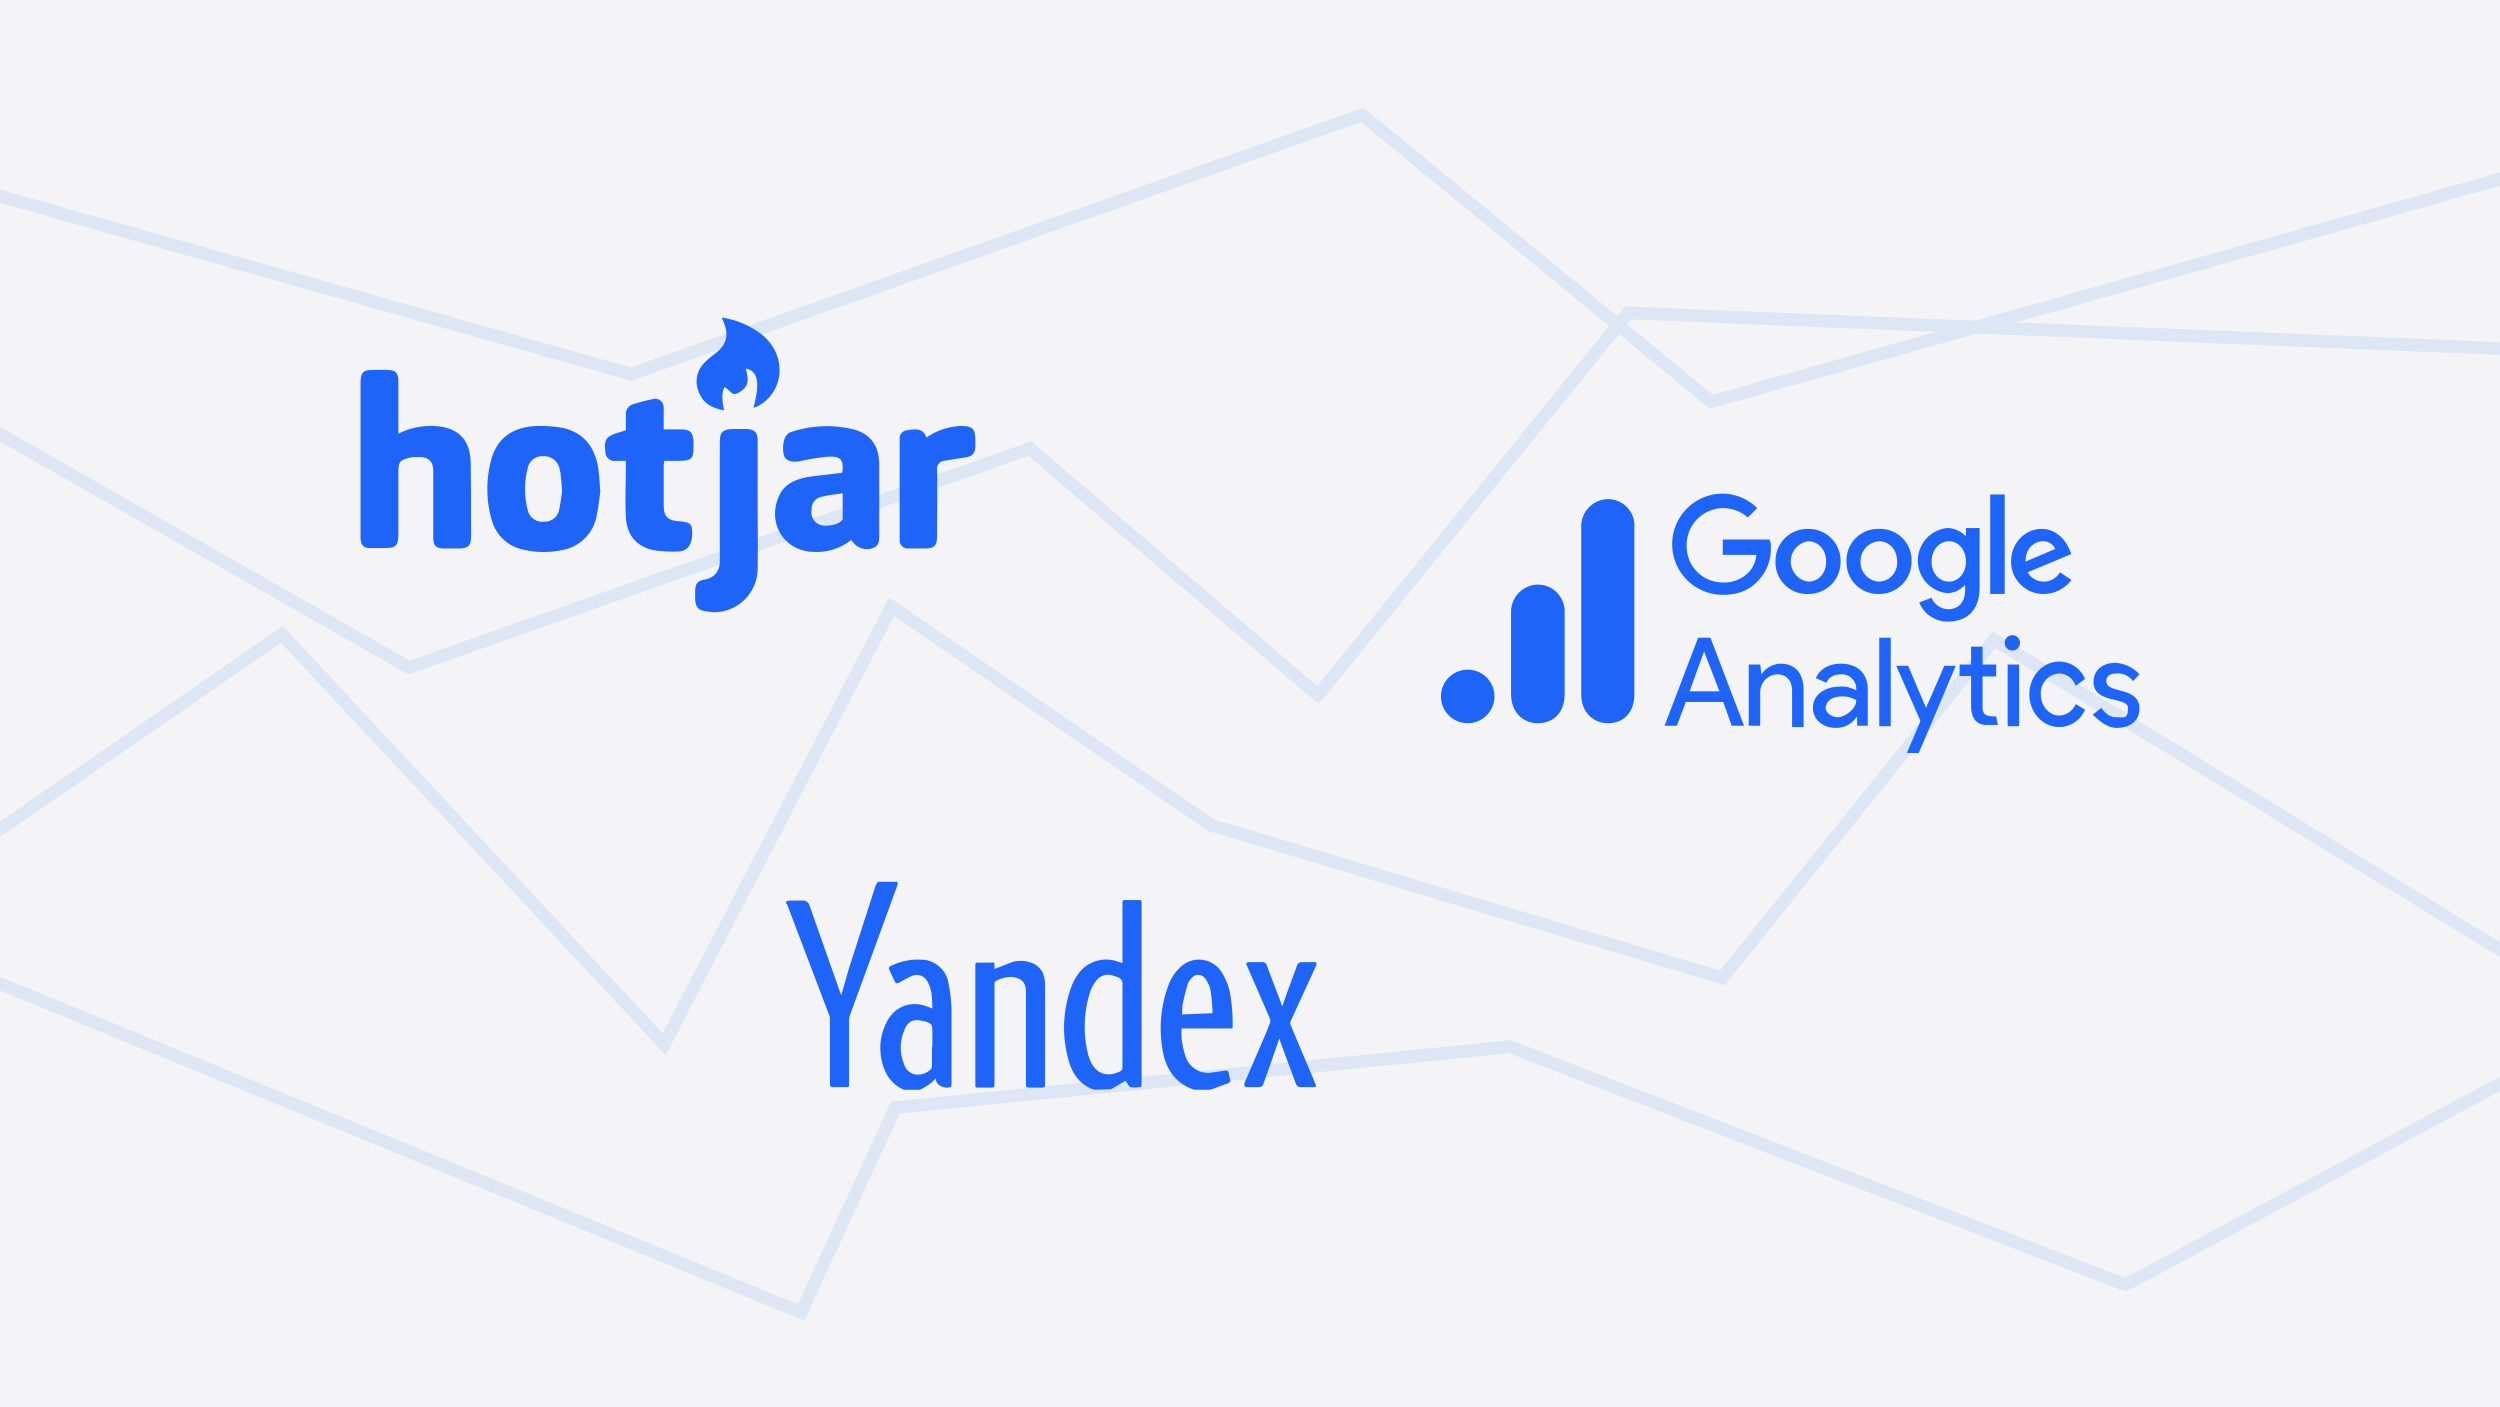 <svg id="Vrstva_1" data-name="Vrstva 1" xmlns="http://www.w3.org/2000/svg" viewBox="0 0 588 331"><defs><style>.cls-2{fill:none;stroke:#dce6f4;stroke-linecap:round;stroke-miterlimit:10;stroke-width:3px}.cls-3,.cls-4{fill:#1e64f9}.cls-4{fill-rule:evenodd}</style></defs><path fill="#f4f4f6" d="M0 0h588v331H0z"/><path class="cls-2" d="M-25.5 212.7l91.8-63.5 89.9 96.4 53.5-102.9 75.2 51.4L405.1 230l63.9-79.5 127.7 78.2"/><path class="cls-2" d="M-24.9 87.9L96.2 157l146-51.5 67.8 58 72.9-89.9 222.9 9.1"/><path class="cls-2" d="M-36.7 35.8L148.4 88l172-61 82.1 67.5 203.3-57.4m-1.6 209.1l-104.3 56-144.7-56-144.6 14.3-22.2 48.2-204.6-84"/><path class="cls-3" d="M93.7 102a16.8 16.8 0 018.3-1.8c5.5.2 8.6 3 8.7 8.6s.1 11.5.1 17.3c0 2.3-.7 2.9-3 2.9h-3.2c-2.1 0-2.7-.6-2.7-2.7v-15.5c0-2.4-1.2-3.4-3.6-3.3H97c-3.1.7-3.3.9-3.3 4.1v13.8c0 3-.5 3.5-3.4 3.5H87c-1.5 0-2.1-.7-2.2-2.3V90.2c0-2.6.5-3.2 3.2-3.2h2.8c2.2 0 2.9.6 2.9 2.8v10zm47.5 13.5c-.2 1.5-.4 3.5-.8 5.4a10 10 0 01-8.3 8.5 20.6 20.6 0 01-8.9-.1 9.7 9.7 0 01-7.6-7.2 26.3 26.3 0 010-14.2c1.4-4.9 5.1-7.5 10.6-7.7a29.3 29.3 0 015.9.4c5.1 1 8 4.5 8.7 10.2.2 1.5.2 2.8.4 4.7zm-9 .1c-.1-1.6-.2-2.6-.3-3.7a10.1 10.1 0 00-.3-1.7 3.7 3.7 0 00-3.8-2.9 3.5 3.5 0 00-3.7 2.9 19.9 19.9 0 000 9.7 3.5 3.5 0 003.8 2.8 3.5 3.5 0 003.6-2.7c.3-1.5.5-2.9.7-4.4zm65.9-4.4c.4-3-.3-3.9-3.2-3.8a55 55 0 00-6.9 1.1c-2 .3-3.4-.2-3.7-1.7s-.2-4.6 1.8-5.2a26.7 26.7 0 0114.3-.7c4.3 1 6.4 3.9 6.4 8.5v16.5c0 1.2 0 2.5-1.5 3a4 4 0 01-4.6-1.3l-.5-.6a13 13 0 01-8.9 2.8c-7-.2-11-6.9-8-13.3 1.4-3 4.3-3.9 7.2-4.4zm.1 4.8c-1.7.3-3.2.4-4.7.8a2.9 2.9 0 00-2.6 3 3.1 3.1 0 001.9 3.6c1.4.6 4.4 0 5.1-.9s.2-.4.3-.7V116zm-51-14.8v-3.7a2.3 2.3 0 011.7-2.4 37.4 37.4 0 014.5-1.2 2 2 0 012.6 1.3 2.8 2.8 0 01.1.9v4.9h4.2c2 0 2.7.7 2.8 2.8.1 4.4-.1 4.6-4.4 4.6h-2.5c0 .4-.1.8-.1 1.2v9.1c0 2.8.9 3.7 3.6 3.9s3.1.7 3.1 2.7-.5 4.2-3.1 4.4a30.2 30.2 0 01-6-.3c-4.1-.9-6.3-3.6-6.5-7.9s0-7.6 0-11.4v-1.7h-2.5a2.1 2.1 0 01-2.3-1.9v-.2c-.4-2.9.2-3.7 2.9-4.5zm31 17.7c0 4.9.1 9.9 0 14.8a10.3 10.3 0 01-10.3 10.3l-1.7-.2c-1.9-.2-2.7-1-2.7-3.1v-1.8c.1-1.7.6-2.3 2.3-2.6s3.5-1.5 3.5-4.3v-28c0-2.4.7-3 3-3.1h3.3c1.9.1 2.6.8 2.6 2.7v15.2zm39.7-16a15.3 15.3 0 018-2.7c2.9 0 3.5.6 3.5 3.5v1.2c0 1.8-.8 2.5-2.5 2.7l-5 .8a1.9 1.9 0 00-1.5 2.2c.1 5.1 0 10.2 0 15.3 0 2.6-.6 3.1-3.1 3.1h-3.7a1.9 1.9 0 01-2-1.7v-24.1a1.9 1.9 0 011.7-2h.1c1.8-.3 3.7-.6 4.5 1.7zm-40.7-7c1.6-5.8 1.1-8.7-1.8-9.2.5 1.9 1 3.9-1.1 5.3s-1.9.4-3.9-1c-.8 1.8-.5 3.6-.1 5.5-2.8-.5-4.9-1.6-5.9-4.2a6.2 6.2 0 011.4-7.1 18.1 18.1 0 012.1-1.8c3.1-2.3 3.7-4.6 2.1-8.1a1.4 1.4 0 01-.2-.6 20.2 20.2 0 019.4 4c6.1 4.9 5.3 13.8-1.3 17zm223.6 57.3l3.6 9.4h-7l3.4-9.4zm-1.4-3.2l-7.9 20.7h2.9l2.1-5.6h8.8l2 5.6h2.9l-7.9-20.7zm42.6 20.8h2.7V150H442v20.8zm-27.7-12.2a5.6 5.6 0 014.5-2.5c3.6 0 5.4 2.5 5.4 6.1v8.8h-2.7v-8.4c0-2.9-1.6-4-3.6-4a4.2 4.2 0 00-3.9 4.3v7.8h-2.7v-14.4h2.7l.3 2.3zm12.1 7.9c0-3.2 3-5 6.3-5a6.7 6.7 0 013.9.9v-.4a3.4 3.4 0 00-3.6-3.4c-1.6 0-3 .7-3.4 2l-2.5-1.1c.5-1.4 2.3-3.4 5.9-3.4s6.3 2 6.3 6.1v8.5h-2.5v-2h-.2a5.6 5.6 0 01-4.8 2.5c-2.9 0-5.4-1.8-5.4-4.7m10.2-1.8a6 6 0 00-3.4-.9c-2.7 0-3.8 1.5-3.8 2.7s1.5 2.2 2.9 2.2 4.3-1.8 4.3-4"/><path class="cls-4" d="M448.5 177.1l3.2-7.5-5.7-13h2.8l4.2 9.9 4.3-9.9h2.7l-8.7 20.5zm39.7-15.8a4.3 4.3 0 00-3.9-2.9 4.6 4.6 0 00-4.3 4.9c0 2.9 2.1 5 4.3 5a4.4 4.4 0 003.9-2.7l2.2 1.3a6.6 6.6 0 01-6.1 4.1c-3.8 0-7-3.4-7-7.7s3.2-7.7 7-7.7a6.6 6.6 0 016.1 4.1l-2.2 1.6z"/><path class="cls-3" d="M497.8 171.2c3.6 0 5.4-2 5.4-4.5 0-5.4-7.8-3.4-7.8-6.5 0-1.2.9-1.8 2.4-1.8a4.5 4.5 0 013.9 1.8l1.5-1.6a8.3 8.3 0 00-5.6-2.7c-3.4 0-5.2 2-5.2 4.5 0 5.2 8.1 3.4 8.1 6.1s-.9 2.2-2.7 2.2-2.7-1.1-3.6-2.2l-2 1.6c1.4 1.3 3.4 3.1 5.6 3.1zm-25.6-.4h2.7v-14.5h-2.7z"/><path class="cls-4" d="M473.3 149.4a1.8 1.8 0 110 3.6 1.8 1.8 0 010-3.6zm-3.8 19.1l.4 2h-2.7c-2.5 0-3.6-1.8-3.6-4.5v-7h-2.7v-2.7h2.7v-4.2h2.7v4.2h3.2v2.8h-3.2v7.4c0 2 1.6 2 3.2 2z"/><path class="cls-3" d="M405.2 127.1v3.4h7.9a6.8 6.8 0 01-1.8 4.1 8.1 8.1 0 01-6.1 2.4 8.5 8.5 0 01-8.5-8.7 8.7 8.7 0 018.5-8.8 9.1 9.1 0 015.9 2.2l2.2-2.2a11.7 11.7 0 00-8.1-3.4 11.9 11.9 0 100 23.8c3.6 0 6.3-1.1 8.3-3.3a10.7 10.7 0 003-7.7 4 4 0 00-.3-2h-11zm20.1-2.7a7.5 7.5 0 00-7.7 7.7 7.4 7.4 0 007.7 7.6 7.5 7.5 0 007.6-7.5 7.5 7.5 0 00-7.6-7.8zm0 12.4a4.8 4.8 0 010-9.5c2.2 0 4.2 1.8 4.2 4.8s-2 4.7-4.2 4.7zm36.9-10.8a5.9 5.9 0 00-4.3-1.8 7.7 7.7 0 000 15.3 5.5 5.5 0 004.1-1.8h.2v1.1c0 2.9-1.6 4.5-4.1 4.5a4.4 4.4 0 01-3.8-2.7l-2.9 1.1a7.2 7.2 0 006.7 4.5c4.1 0 7.5-2.2 7.5-8.1v-13.9h-3.2v1.8zm-3.8 10.8c-2.3 0-4.1-2-4.1-4.7s1.8-4.8 4.1-4.8 4 2.1 4 4.8-1.8 4.7-4 4.7zm-16.5-12.4a7.4 7.4 0 00-7.6 7.7 7.4 7.4 0 007.6 7.6 7.6 7.6 0 007.7-7.5 7.4 7.4 0 00-7.7-7.8zm0 12.4a4.6 4.6 0 01-4.3-4.7 4.7 4.7 0 014.3-4.8c2.3 0 4.3 1.8 4.3 4.8a4.4 4.4 0 01-4.3 4.7zm26.2-20.5h3.4v23.4h-3.4zm12.6 20.5a4.4 4.4 0 01-3.8-2.2l10.3-4.3-.4-.9c-.7-1.8-2.8-5-6.6-5s-7.2 3.2-7.2 7.7a7.6 7.6 0 007.5 7.6h.2a8.2 8.2 0 006.5-3.3l-2.7-1.8a4.4 4.4 0 01-3.8 2.2zm-.2-9.5a3.1 3.1 0 012.9 1.8l-7 3c0-3.4 2.3-4.8 4.1-4.8zm-108.6-3.6v39.5c0 4.5 3 6.9 6.3 6.9s6.2-2.1 6.2-6.9V124a6.2 6.2 0 00-6.2-6.6 6.4 6.4 0 00-6.3 6.3zm-16.5 20.1v19.4c0 4.5 3 6.9 6.3 6.9s6.3-2.1 6.3-6.9v-19.1a6.3 6.3 0 00-6.3-6.6 6.4 6.4 0 00-6.3 6.3z"/><circle class="cls-3" cx="345.2" cy="163.8" r="6.3"/><path class="cls-3" d="M257.3 256.3c-3.2-1.1-5-3.6-5.9-6.7a27.8 27.8 0 01.7-17.8 11.7 11.7 0 012.4-3.8 8.1 8.1 0 018.5-1.8l1 .3v-13.9c0-.9 0-.9.9-.9h2.7c.9 0 .9 0 .9.8v42.6c0 .4-.2.7-.6.6h-.1a6 6 0 01-1.9 0c-.5-.3-.8-1-1.2-1.5l-3.4 2zm6.7-15.1v-9.4a1.7 1.7 0 00-1.2-2l-.9-.3a3.5 3.5 0 00-4.3 1.5 7.2 7.2 0 00-1.2 2.3 26.8 26.8 0 00-.5 14.6 8.8 8.8 0 00.5 1.5c1.3 3.1 3.9 4.1 7 2.6a.9.9 0 00.6-.9v-9.9zm-53-33.8c.3.3.1.7 0 1l-5 13.7-6.1 16.7a3.6 3.6 0 00-.2 1.1v14.9c0 .9 0 .9-.9.9H196c-.6 0-.8-.2-.8-.8v-15.1a2 2 0 00-.2-1.1l-9.8-25.8-.3-.5v-.4l.9-.2h3.1a1.6 1.6 0 011.4.9l7.3 20.7.3.7.2-.8 1.5-5.3 6.4-19.9.5-.7zm1.6 48.9c-4.6-1.9-5.8-7.2-5.5-11a13.7 13.7 0 011.2-4.4c1.9-4.2 5.9-5.8 10.2-4l.8.3c-.1-2.2 0-4.4-1.2-6.4a2.8 2.8 0 00-3.5-1.3 26.4 26.4 0 00-2.9 1.5c-.8.4-1 .4-1.4-.5l-1.1-2.3c-.2-.4-.2-.8.3-1a14.5 14.5 0 018.2-1.4 6.6 6.6 0 015.4 5.5 39.3 39.3 0 01.7 6V255c0 .6-.2.7-.8.8s-2.6-.2-2.9-1.9v-.3a10.2 10.2 0 01-3.8 2.7zm6.7-10.2v-3.5c0-1.7-.2-1.8-1.7-2.4h-.4c-2.3-.7-3.7 0-4.5 2.1a10.3 10.3 0 00-.1 7.9 3.5 3.5 0 002.6 2.5 4.3 4.3 0 003.6-1.1 1.1 1.1 0 00.4-.9v-4.5zm61.6 10.2a10.2 10.2 0 01-6.6-6.2 14.3 14.3 0 01-.9-3.4 29.1 29.1 0 011.5-15.2 11.1 11.1 0 012.8-4.1 6.3 6.3 0 019.6 1.2 14.1 14.1 0 012.1 5.6 40.4 40.4 0 01.5 7.7h-12a15.3 15.3 0 00.1 3 19.5 19.5 0 001 4 5.6 5.6 0 005.8 3.4l3.3-.5c.5-.1.8 0 .9.6a6.1 6.1 0 00.3 1.3.8.8 0 01-.5 1.1l-4.1 1.5zm4.3-18v-.4c-.1-1.5-.2-3-.4-4.5a7 7 0 00-1.3-3.2 2 2 0 00-3.2-.2 5.1 5.1 0 00-.9 1.3c-.4 1.4-.8 2.8-1.1 4.2s-.2 2.1-.3 3.1l7.2-.3zm24.4-11.3l-6 13.1a1.1 1.1 0 000 1.1l5.7 13.5c.4.9.3 1-.7 1H306a1.2 1.2 0 01-1.2-.8l-3.7-10-.2-.7-.5 1.5-3.2 9.1a1.1 1.1 0 01-1.2.9h-2.4c-1 0-1.1-.3-.8-1.2l4.7-10.9 1.2-3a1.7 1.7 0 000-1l-5.3-12.2c-.5-.9-.3-1.1.7-1.1h2.6a1.1 1.1 0 011.3.9l3.3 8.7a2 2 0 00.3.8l1-2.9 2.5-6.8a1 1 0 011-.7h3.5v.6zm-75.7.9l4.4-1.7a7.6 7.6 0 014.7.4 4.7 4.7 0 012.7 3.9 7.6 7.6 0 01.1 1.5v22.7c0 1.1 0 1.1-1.1 1.1h-2.6c-.7 0-.8-.1-.8-.9v-21.7c0-2.1-1.1-3.2-3.2-3.4a7.3 7.3 0 00-3.8.9.7.7 0 00-.4.8v23.2c0 1.1 0 1.1-1.1 1.1H230a.5.5 0 01-.6-.6v-27.9c0-.9 0-.9 1-.9h2.8c.6-.1.8.1.7.7v.7z"/></svg>